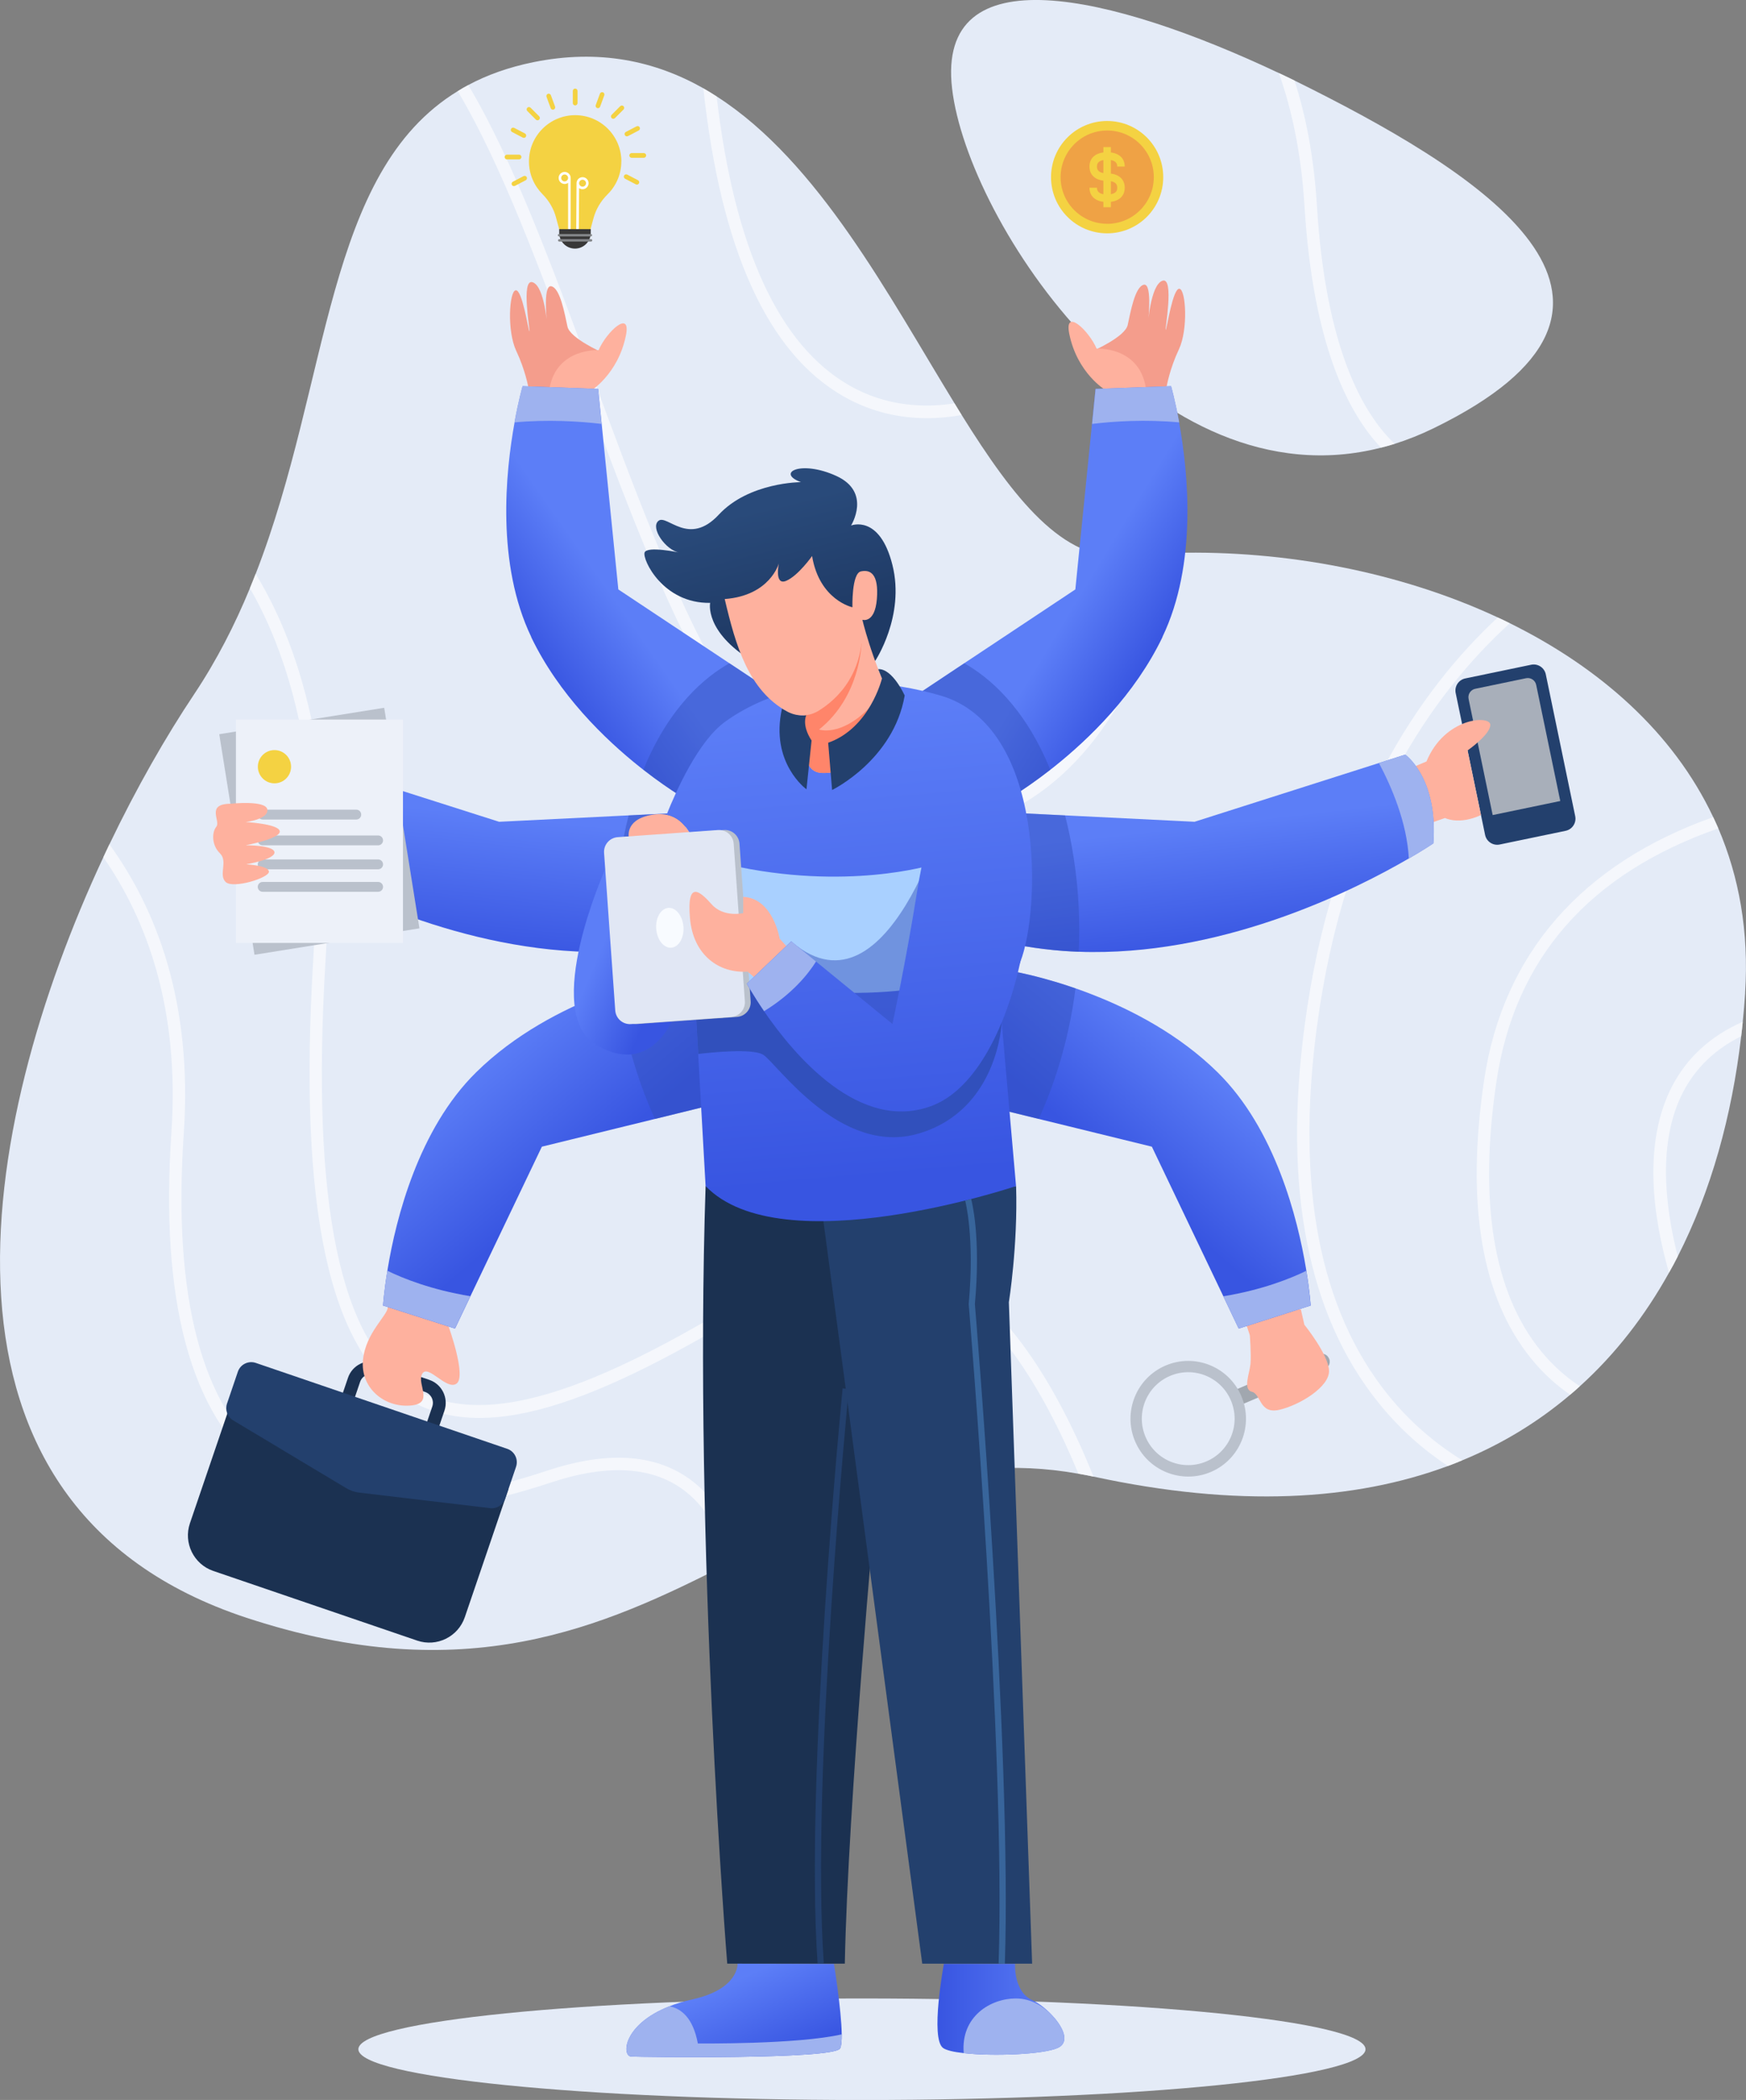 <svg width="406" height="488" viewBox="0 0 406 488" fill="none" xmlns="http://www.w3.org/2000/svg">
<rect x="0" y="0" width="406" height="488" fill="#808080" stroke="none"/>
<g clip-path="url(#clip0_1792_1456)">
<path d="M405.805 230.74C405.659 232.982 405.476 235.237 405.245 237.455C405.147 238.577 405.013 239.686 404.879 240.807C402.724 259.308 397.9 276.749 390.13 291.971C389.484 293.263 388.802 294.519 388.096 295.762C382.554 305.719 375.685 314.641 367.366 322.148C366.623 322.831 365.868 323.489 365.113 324.123C357.817 330.314 349.474 335.47 340.034 339.358C338.926 339.821 337.818 340.259 336.685 340.686H336.673C314.956 348.754 287.71 350.375 254.301 343.148C254.277 343.148 254.24 343.136 254.216 343.136C253.059 342.892 251.914 342.66 250.781 342.478C219.808 336.944 196.764 349.303 172.307 361.856C171.418 362.307 170.541 362.758 169.64 363.209C140.152 378.249 108.12 392.667 57.306 375.945C-21.095 350.132 -5.286 262.026 24.031 199.21C24.494 198.198 24.968 197.211 25.444 196.212C31.716 183.122 38.537 171.214 45.138 161.342C50.424 153.42 54.638 145.133 58.122 136.674C58.585 135.565 59.023 134.456 59.462 133.335C76.915 88.52 75.405 40.098 106.451 21.17C107.243 20.671 108.059 20.195 108.899 19.756C113.284 17.404 118.278 15.625 124.002 14.455C139.263 11.347 152.247 14.126 163.55 20.512C164.597 21.122 165.633 21.731 166.643 22.401C190.43 37.66 206.727 68.922 221.952 93.712C222.5 94.638 223.06 95.528 223.608 96.418C235.727 115.845 247.273 130.592 261.548 129.203C264.435 128.911 267.358 128.716 270.293 128.582C271.316 128.533 272.327 128.508 273.338 128.484C298.733 127.85 325.48 132.872 348.256 143.475C349.206 143.902 350.144 144.353 351.057 144.816C371.848 155.066 389.034 170.093 398.363 189.862C398.777 190.727 399.167 191.605 399.557 192.482C404.392 203.756 406.706 216.517 405.793 230.728L405.805 230.74Z" fill="#E4EBF7"/>
<path d="M333.421 99.49C330.352 100.989 327.319 102.195 324.298 103.146C323.239 103.475 322.179 103.78 321.131 104.036C268.503 117.467 225.033 51.701 221.391 20.586C217.713 -10.92 258.357 -1.438 297.357 16.966C298.575 17.539 299.792 18.111 300.998 18.709C302.253 19.33 303.519 19.952 304.774 20.586C346.745 41.707 391.421 71.177 333.421 99.49Z" fill="#E4EBF7"/>
<path opacity="0.62" d="M254.289 343.148C254.289 343.148 254.228 343.136 254.204 343.136C253.047 342.892 251.902 342.661 250.769 342.478C242.743 323.099 231.074 303.574 215.155 296.505C204.303 291.679 192.404 293.178 179.785 300.978C142.795 323.855 114.197 336.737 94.953 325.22C76.562 314.214 69.339 280.807 72.835 223.049C75.052 186.437 70.107 157.491 58.097 136.674C58.56 135.565 58.999 134.456 59.437 133.335C72.579 154.798 78.023 184.926 75.697 223.22C72.275 279.784 79.047 312.337 96.427 322.734C115.476 334.154 147.034 317.834 178.263 298.516C191.734 290.18 204.535 288.608 216.3 293.848C233.681 301.576 246.031 322.697 254.277 343.136L254.289 343.148Z" fill="white"/>
<path opacity="0.62" d="M172.295 361.845C171.406 362.296 170.529 362.747 169.627 363.198C167.752 356.86 164.634 350.742 159.518 346.683C152.113 340.809 141.577 340.077 128.204 344.489C98.607 354.3 76.026 353.374 61.069 341.771C44.334 328.804 37.197 302.319 39.864 263.099C41.801 234.446 34.164 213.787 24.018 199.198C24.481 198.187 24.956 197.2 25.431 196.2C36.369 211.289 44.797 232.946 42.739 263.294C40.132 301.491 46.916 327.134 62.835 339.492C76.976 350.474 98.68 351.241 127.291 341.747C141.651 336.994 153.087 337.908 161.309 344.428C166.85 348.828 170.249 355.227 172.283 361.833L172.295 361.845Z" fill="white"/>
<path opacity="0.62" d="M306.187 238.857C301.327 275.689 306.869 304.343 322.666 324.038C328.074 330.79 334.164 335.726 340.034 339.358C338.926 339.821 337.818 340.26 336.685 340.687H336.673C331.18 337.042 325.565 332.24 320.474 325.891C304.129 305.561 298.367 276.164 303.349 238.492C309.804 189.582 330.144 160.331 348.268 143.5C349.218 143.927 350.156 144.378 351.069 144.841C333.128 161.172 312.654 190.009 306.187 238.87V238.857Z" fill="white"/>
<path opacity="0.62" d="M347.964 251.374C343.81 279.333 347.269 300.394 358.304 313.946C361.179 317.469 364.321 320.15 367.366 322.149C366.623 322.831 365.868 323.49 365.113 324.123C362.068 322.027 358.95 319.297 356.075 315.762C344.504 301.551 340.826 279.747 345.113 250.948C349.486 221.673 367.829 200.697 398.375 189.887C398.79 190.752 399.179 191.63 399.569 192.507C369.57 202.964 352.214 222.745 347.964 251.374Z" fill="white"/>
<path opacity="0.62" d="M405.245 237.456C405.147 238.577 405.013 239.686 404.88 240.807C398.802 243.83 394.295 248.169 391.384 253.763C385.465 265.171 387.085 280.052 390.13 291.972C390.13 291.972 390.13 291.976 390.13 291.984C389.484 293.264 388.802 294.519 388.096 295.762C384.418 282.965 381.908 265.768 388.814 252.434C392.286 245.755 397.779 240.746 405.233 237.443L405.245 237.456Z" fill="white"/>
<path opacity="0.62" d="M273.35 128.496C271.816 135.346 269.599 143.097 266.432 150.775C254.764 179.088 235.435 193.957 210.43 193.957C209.431 193.957 208.457 193.945 207.446 193.896C173.403 192.324 153.83 139.221 134.915 87.874C125.634 62.706 116.646 38.318 106.439 21.182C107.231 20.683 108.047 20.207 108.887 19.769C119.301 37.209 128.314 61.67 137.607 86.875C156.205 137.357 175.449 189.545 207.592 191.02C248.321 192.896 264.228 154.493 270.293 128.606C271.316 128.557 272.327 128.533 273.338 128.508L273.35 128.496Z" fill="white"/>
<path opacity="0.62" d="M223.608 96.443C221.148 96.894 218.432 97.174 215.545 97.174C209.528 97.174 202.781 95.906 196.106 92.092C178.519 82.037 167.606 58.015 163.55 20.537C164.597 21.146 165.632 21.756 166.643 22.426C170.76 57.661 181.113 80.209 197.531 89.593C206.118 94.505 214.997 94.81 221.952 93.737C222.5 94.663 223.06 95.553 223.608 96.443Z" fill="white"/>
<path opacity="0.62" d="M324.298 103.146C323.239 103.475 322.179 103.78 321.131 104.036C313.531 96.089 305.31 80.111 303.337 47.923C302.594 35.65 300.389 25.448 297.369 16.966C298.587 17.539 299.805 18.111 301.01 18.709C303.654 26.911 305.529 36.515 306.223 47.752C308.233 80.769 316.844 96.052 324.31 103.146H324.298Z" fill="white"/>
<path d="M200.43 488.013C265.101 488.013 317.526 482.731 317.526 476.215C317.526 469.699 265.101 464.417 200.43 464.417C135.76 464.417 83.334 469.699 83.334 476.215C83.334 482.731 135.76 488.013 200.43 488.013Z" fill="#E4EBF7"/>
<path d="M60.533 195.98C60.533 195.98 62.58 197.382 66.246 199.502C78.255 206.498 107.693 221.428 139.945 221.245C140.969 221.245 141.992 221.221 143.015 221.172C144.172 221.124 145.317 221.075 146.474 220.99C149.567 220.758 152.661 220.38 155.779 219.856L159.823 188.814L149.117 189.338L146.181 189.484L144.44 189.569L116.061 190.971L73.2 177.321L67.074 175.358C67.074 175.358 59.401 180.733 60.546 195.992L60.533 195.98Z" fill="url(#paint0_linear_1792_1456)"/>
<path d="M60.533 195.98C60.533 195.98 62.58 197.382 66.246 199.502C66.672 191.081 70.289 182.756 73.2 177.296L67.074 175.334C67.074 175.334 59.401 180.709 60.546 195.968L60.533 195.98Z" fill="#FAFCFF" stroke="#0C6BF4" stroke-width="1.18" stroke-miterlimit="10"/>
<path opacity="0.47" d="M143.015 221.185C144.172 221.136 145.317 221.087 146.474 221.002C149.567 220.77 152.661 220.393 155.779 219.869L159.823 188.826L149.117 189.35L146.181 189.497C145.39 192.592 144.696 195.919 144.147 199.527C142.966 207.23 142.686 214.482 143.015 221.197V221.185Z" fill="#3150BC"/>
<path d="M89.338 164.479L50.984 170.619L59.18 221.875L97.533 215.735L89.338 164.479Z" fill="#BAC1CC"/>
<path d="M93.699 167.217H54.858V219.125H93.699V167.217Z" fill="#EDF1F9"/>
<path d="M67.683 178.174C67.683 180.307 65.953 182.038 63.822 182.038C61.691 182.038 59.961 180.307 59.961 178.174C59.961 176.041 61.691 174.311 63.822 174.311C65.953 174.311 67.683 176.041 67.683 178.174Z" fill="#F4D242"/>
<path d="M82.847 190.448H61.081C60.448 190.448 59.937 189.936 59.937 189.302C59.937 188.668 60.448 188.156 61.081 188.156H82.847C83.48 188.156 83.992 188.668 83.992 189.302C83.992 189.936 83.48 190.448 82.847 190.448Z" fill="#BAC1CC"/>
<path d="M87.926 196.444H61.081C60.448 196.444 59.937 195.932 59.937 195.298C59.937 194.664 60.448 194.152 61.081 194.152H87.926C88.559 194.152 89.071 194.664 89.071 195.298C89.071 195.932 88.559 196.444 87.926 196.444Z" fill="#BAC1CC"/>
<path d="M87.926 202.013H61.081C60.448 202.013 59.937 201.501 59.937 200.867C59.937 200.234 60.448 199.722 61.081 199.722H87.926C88.559 199.722 89.071 200.234 89.071 200.867C89.071 201.501 88.559 202.013 87.926 202.013Z" fill="#BAC1CC"/>
<path d="M87.926 207.242H61.081C60.448 207.242 59.937 206.731 59.937 206.097C59.937 205.463 60.448 204.951 61.081 204.951H87.926C88.559 204.951 89.071 205.463 89.071 206.097C89.071 206.731 88.559 207.242 87.926 207.242Z" fill="#BAC1CC"/>
<path d="M53.591 186.779C53.591 186.779 61.922 185.877 62.166 188.156C62.409 190.435 57.135 191.032 57.135 191.032C57.135 191.032 64.808 191.447 65.052 193.165C65.296 194.883 57.135 196.431 57.135 196.431C57.135 196.431 63.676 196.383 63.822 198.052C63.968 199.722 57.257 200.855 57.257 200.855C57.257 200.855 62.409 201.111 62.531 202.55C62.653 203.988 54.139 206.633 52.458 204.951C50.777 203.269 53.055 200.149 51.143 198.296C49.218 196.444 49.218 193.433 50.302 192.117C51.386 190.801 47.781 186.827 53.603 186.779H53.591Z" fill="#FEB19E"/>
<path d="M100.727 335.518L78.304 327.864L80.922 320.174C81.921 317.224 85.136 315.652 88.084 316.651L99.825 320.661C102.773 321.673 104.344 324.878 103.345 327.828L100.727 335.518ZM82.079 326.012L98.863 331.74L100.52 326.865C100.995 325.475 100.252 323.952 98.863 323.476L87.122 319.467C85.733 318.991 84.211 319.735 83.736 321.124L82.079 325.999V326.012Z" fill="#1B3151"/>
<path d="M54.323 324.195L118.241 346.019L108.082 375.814C106.528 380.37 101.565 382.809 97.012 381.255L49.601 365.067C45.047 363.512 42.61 358.546 44.163 353.99L54.323 324.195Z" fill="#1B3151"/>
<path d="M113.978 350.473L83.541 346.865C82.469 346.743 81.434 346.39 80.508 345.829L54.212 330.07C52.885 329.278 52.288 327.657 52.787 326.182L55.308 318.772C55.893 317.054 57.756 316.14 59.486 316.725L117.949 336.688C119.666 337.273 120.58 339.138 119.995 340.869L117.474 348.279C116.974 349.741 115.513 350.668 113.978 350.485V350.473Z" fill="#23406D"/>
<path d="M104.32 308.279C104.32 308.279 108.509 319.82 106.171 321.527C103.832 323.233 99.521 316.847 98.169 319.272C96.817 321.697 101.226 326.292 95.197 326.646C89.168 327.011 83.772 322.416 84.406 316.03C85.039 309.644 90.191 305.67 90.179 303.745L91.421 299.747L105.27 304.427L104.32 308.266V308.279Z" fill="#FEB19E"/>
<path d="M89.071 303.391L105.806 308.741L109.325 301.356L109.386 301.221L126 266.474L143.538 262.172L151.066 260.331L152.284 260.027L161.223 257.833L168.543 256.029L159.311 225.535C159.311 225.535 156.169 226.023 151.285 227.351C149.543 227.826 147.57 228.399 145.438 229.106C144.89 229.289 144.318 229.484 143.745 229.679C142.564 230.081 141.346 230.544 140.079 231.032C130.774 234.627 119.69 240.356 110.702 249.204C97.304 262.391 92.079 283.208 90.155 294.811C90.13 294.969 90.094 295.128 90.082 295.286C89.278 300.21 89.071 303.367 89.071 303.367V303.391Z" fill="url(#paint1_linear_1792_1456)"/>
<path opacity="0.47" d="M145.438 229.13C144.89 229.313 144.318 229.508 143.745 229.703C145.39 242.585 149.068 252.969 152.296 260.038L161.236 257.845L168.556 256.041L159.323 225.547C159.323 225.547 156.181 226.034 151.297 227.363C149.555 227.838 147.582 228.411 145.451 229.118L145.438 229.13Z" fill="#3150BC"/>
<path d="M90.069 295.31C89.265 300.234 89.058 303.391 89.058 303.391L105.793 308.741L109.313 301.355L109.374 301.221C100.264 299.722 93.662 297.065 90.069 295.298V295.31Z" fill="#9EB2EF"/>
<path d="M356.047 154.476L340.723 157.66C339.169 157.983 338.17 159.506 338.493 161.061L345.332 194.021C345.655 195.576 347.177 196.576 348.731 196.253L364.055 193.069C365.61 192.746 366.608 191.223 366.285 189.668L359.446 156.708C359.123 155.153 357.602 154.153 356.047 154.476Z" fill="#23406D"/>
<path d="M343.045 160.065L354.851 157.612C355.936 157.387 356.988 158.077 357.213 159.163L362.812 186.144L347.094 189.41L341.495 162.429C341.27 161.343 341.96 160.291 343.045 160.065Z" fill="#A8AFBA"/>
<path d="M332.154 191.434L336.015 190.093C336.015 190.093 339.231 191.787 344.37 189.41L341.252 174.395C341.252 174.395 346.624 170.653 346.538 168.411C346.453 166.156 335.93 166.704 331.703 176.954L327.026 178.929L332.154 191.434Z" fill="#FEB19E"/>
<path d="M333.299 195.979C333.299 195.979 331.253 197.381 327.587 199.501C315.577 206.497 286.139 221.427 253.887 221.245C252.864 221.245 251.841 221.22 250.818 221.171C249.673 221.123 248.516 221.074 247.359 220.989C244.265 220.757 241.171 220.379 238.053 219.855L234.01 188.813L244.716 189.337L247.651 189.483L249.393 189.568L277.771 190.97L320.632 177.32L326.758 175.357C326.758 175.357 334.432 180.732 333.287 195.991L333.299 195.979Z" fill="url(#paint2_linear_1792_1456)"/>
<path opacity="0.47" d="M250.83 221.184C249.685 221.135 248.528 221.086 247.371 221.001C244.277 220.769 241.184 220.392 238.066 219.868L234.022 188.825L244.728 189.349L247.663 189.496C248.455 192.591 249.149 195.919 249.697 199.526C250.879 207.229 251.159 214.481 250.83 221.196V221.184Z" fill="#3150BC"/>
<path d="M326.771 175.357L320.644 177.32C323.555 182.78 327.16 191.104 327.599 199.526C331.265 197.393 333.311 196.004 333.311 196.004C334.444 180.744 326.783 175.37 326.783 175.37L326.771 175.357Z" fill="#9EB2EF"/>
<path d="M309.061 315.712C309.463 316.663 309.025 317.748 308.075 318.15L288.502 326.499L287.04 323.074L306.613 314.725C307.563 314.323 308.647 314.762 309.049 315.712H309.061Z" fill="#A1A7AF"/>
<path d="M263.948 334.957C266.858 341.794 274.751 344.963 281.572 342.062C288.392 339.149 291.559 331.264 288.648 324.426C285.737 317.601 277.857 314.432 271.036 317.333C264.215 320.246 261.049 328.131 263.948 334.957ZM286.224 325.45C288.563 330.947 286.005 337.284 280.524 339.612C275.043 341.94 268.71 339.405 266.371 333.908C264.033 328.424 266.591 322.074 272.071 319.746C277.552 317.406 283.898 319.966 286.224 325.45Z" fill="#BAC1CC"/>
<path d="M289.281 306.231L290.621 310.277C290.621 310.277 290.974 314.713 290.78 316.932C290.585 319.15 288.94 322.891 291.108 323.428C293.264 323.964 292.801 328.693 297.478 327.62C302.143 326.56 309.22 322.294 309.037 318.492C308.866 314.701 303.3 307.84 303.3 307.84L302.484 304.244L289.294 306.231H289.281Z" fill="#FEB19E"/>
<path d="M304.774 303.391L288.039 308.741L284.519 301.356L284.458 301.221L267.845 266.474L250.306 262.172L242.779 260.331L241.561 260.027L232.621 257.833L225.301 256.029L234.533 225.535C234.533 225.535 237.676 226.023 242.56 227.351C244.301 227.826 246.275 228.399 248.406 229.106C248.954 229.289 249.527 229.484 250.099 229.679C251.28 230.081 252.498 230.544 253.765 231.032C263.07 234.627 274.154 240.356 283.143 249.204C296.54 262.391 301.766 283.208 303.69 294.811C303.714 294.969 303.751 295.128 303.763 295.286C304.567 300.21 304.774 303.367 304.774 303.367V303.391Z" fill="url(#paint3_linear_1792_1456)"/>
<path opacity="0.47" d="M248.394 229.13C248.942 229.313 249.515 229.508 250.087 229.703C248.443 242.585 244.764 252.969 241.537 260.038L232.597 257.845L225.277 256.041L234.509 225.547C234.509 225.547 237.651 226.034 242.536 227.363C244.277 227.838 246.25 228.411 248.382 229.118L248.394 229.13Z" fill="#3150BC"/>
<path d="M284.446 301.233L284.507 301.367L288.027 308.753L304.762 303.403C304.762 303.403 304.555 300.246 303.751 295.322C300.158 297.077 293.544 299.746 284.446 301.246V301.233Z" fill="#9EB2EF"/>
<path d="M139.97 81.877C139.97 81.877 132.577 78.623 131.955 75.906C131.346 73.188 130.299 66.935 128.18 66.521C126.06 66.106 127.291 76.174 127.291 76.174C127.291 76.174 126.73 66.606 123.868 65.595C121.018 64.595 123.393 77.429 123.101 77.002C122.808 76.564 121.444 67.276 119.922 67.459C118.399 67.642 117.876 76.954 120.032 81.512C122.187 86.07 122.882 90.129 122.882 90.129L136.267 91.018L139.958 81.877H139.97Z" fill="#F49D8C"/>
<path d="M137.193 90.969C137.193 90.969 143.709 87.069 145.548 77.941C146.778 71.822 141.066 77.039 139.19 81.377C139.19 81.377 129.434 80.793 127.766 90.311L137.193 90.957V90.969Z" fill="#FEB19E"/>
<path d="M123.515 148.045C129.934 161.39 140.554 171.714 148.873 178.319C149.056 178.466 149.239 178.587 149.409 178.734C149.482 178.795 149.543 178.831 149.616 178.892C156.23 184.048 161.26 186.778 161.26 186.778L180.285 161.22L174 157.039L171.235 155.199L169.627 154.139L143.782 136.978L139.909 98.501L139.093 90.384L121.53 89.738C121.53 89.738 120.604 92.968 119.654 98.16C117.535 109.738 115.391 131.079 123.539 148.033L123.515 148.045Z" fill="url(#paint4_linear_1792_1456)"/>
<path opacity="0.47" d="M161.236 186.778L180.26 161.22L173.976 157.039L171.211 155.199L169.603 154.139C164.11 157.222 155.609 164.12 149.604 178.892C156.218 184.048 161.248 186.778 161.248 186.778H161.236Z" fill="#3150BC"/>
<path d="M119.63 98.16C127.437 97.441 134.708 97.904 139.884 98.513L139.068 90.384L121.505 89.738C121.505 89.738 120.567 92.968 119.63 98.16Z" fill="#9EB2EF"/>
<path d="M144.488 37.514C144.488 31.579 139.677 26.765 133.746 26.765C127.814 26.765 122.979 31.615 123.003 37.551C123.003 40.5 124.209 43.169 126.134 45.107C127.632 46.619 128.74 48.471 129.288 50.531L130.153 53.736H137.193L138.009 50.702C138.581 48.605 139.714 46.704 141.261 45.18C143.246 43.23 144.476 40.513 144.476 37.514H144.488Z" fill="#F4D242"/>
<path d="M131.298 39.952C130.53 39.952 129.897 40.586 129.897 41.354C129.897 42.122 130.53 42.755 131.298 42.755C131.59 42.755 131.87 42.658 132.102 42.499V53.737H132.698V41.354C132.698 40.586 132.077 39.952 131.298 39.952ZM131.298 42.158C130.859 42.158 130.494 41.792 130.494 41.354C130.494 40.915 130.859 40.549 131.298 40.549C131.736 40.549 132.102 40.915 132.102 41.354C132.102 41.792 131.736 42.158 131.298 42.158Z" fill="white"/>
<path d="M135.463 41.171C134.696 41.171 134.063 41.805 134.063 42.572L133.99 53.736H134.586L134.659 43.718C134.891 43.877 135.159 43.974 135.463 43.974C136.231 43.974 136.864 43.34 136.864 42.572C136.864 41.805 136.231 41.171 135.463 41.171ZM135.463 43.377C135.025 43.377 134.659 43.011 134.659 42.572C134.659 42.134 135.025 41.768 135.463 41.768C135.902 41.768 136.267 42.134 136.267 42.572C136.267 43.011 135.902 43.377 135.463 43.377Z" fill="white"/>
<path d="M133.697 57.771C131.675 57.771 130.031 56.125 130.031 54.102V53.249H137.363V54.102C137.363 56.125 135.719 57.771 133.697 57.771Z" fill="#383838"/>
<path d="M137.388 54.943H129.995C129.836 54.943 129.714 54.821 129.714 54.662C129.714 54.504 129.836 54.382 129.995 54.382H137.388C137.546 54.382 137.668 54.504 137.668 54.662C137.668 54.821 137.546 54.943 137.388 54.943Z" fill="#838689"/>
<path d="M137.436 56.137H130.043C129.885 56.137 129.763 56.015 129.763 55.856C129.763 55.698 129.885 55.576 130.043 55.576H137.436C137.595 55.576 137.717 55.698 137.717 55.856C137.717 56.015 137.595 56.137 137.436 56.137Z" fill="#838689"/>
<path d="M120.701 37.038H117.888C117.583 37.038 117.34 36.795 117.34 36.49C117.34 36.185 117.583 35.941 117.888 35.941H120.701C121.006 35.941 121.249 36.185 121.249 36.49C121.249 36.795 121.006 37.038 120.701 37.038Z" fill="#F4D242"/>
<path d="M121.566 31.981L119.069 30.677C118.801 30.543 118.704 30.214 118.838 29.946C118.972 29.677 119.301 29.58 119.569 29.714L122.066 31.018C122.333 31.152 122.431 31.481 122.297 31.749C122.163 32.018 121.834 32.115 121.566 31.981Z" fill="#F4D242"/>
<path d="M121.749 40.926L119.252 42.23C118.984 42.364 118.887 42.693 119.021 42.961C119.155 43.23 119.483 43.327 119.751 43.193L122.248 41.889C122.516 41.755 122.614 41.426 122.48 41.158C122.346 40.889 122.017 40.792 121.749 40.926Z" fill="#F4D242"/>
<path d="M124.611 27.8L122.614 25.801C122.407 25.594 122.407 25.241 122.614 25.033C122.821 24.826 123.174 24.826 123.381 25.033L125.378 27.032C125.585 27.239 125.585 27.593 125.378 27.8C125.171 28.007 124.818 28.007 124.611 27.8Z" fill="#F4D242"/>
<path d="M128.058 25.144L127.084 22.499C126.986 22.218 127.12 21.902 127.4 21.804C127.68 21.707 127.997 21.841 128.094 22.121L129.069 24.766C129.166 25.046 129.032 25.363 128.752 25.46C128.472 25.558 128.155 25.424 128.058 25.144Z" fill="#F4D242"/>
<path d="M146.888 36.673H149.701C150.006 36.673 150.249 36.429 150.249 36.125C150.249 35.82 150.006 35.576 149.701 35.576H146.888C146.583 35.576 146.34 35.82 146.34 36.125C146.34 36.429 146.583 36.673 146.888 36.673Z" fill="#F4D242"/>
<path d="M146.023 31.628L148.52 30.323C148.788 30.189 148.885 29.86 148.751 29.592C148.617 29.324 148.289 29.227 148.021 29.361L145.524 30.665C145.256 30.799 145.158 31.128 145.292 31.396C145.426 31.664 145.755 31.762 146.023 31.628Z" fill="#F4D242"/>
<path d="M145.853 40.574L148.349 41.878C148.617 42.012 148.715 42.341 148.581 42.609C148.447 42.877 148.118 42.974 147.85 42.84L145.353 41.536C145.085 41.402 144.988 41.073 145.122 40.805C145.256 40.537 145.585 40.439 145.853 40.574Z" fill="#F4D242"/>
<path d="M142.99 27.446L144.988 25.448C145.195 25.24 145.195 24.887 144.988 24.68C144.781 24.473 144.428 24.473 144.22 24.68L142.223 26.679C142.016 26.886 142.016 27.239 142.223 27.446C142.43 27.654 142.783 27.654 142.99 27.446Z" fill="#F4D242"/>
<path d="M139.543 24.79L140.518 22.145C140.615 21.865 140.481 21.548 140.201 21.451C139.921 21.353 139.604 21.487 139.507 21.767L138.533 24.412C138.435 24.692 138.569 25.009 138.849 25.107C139.129 25.204 139.446 25.07 139.543 24.79Z" fill="#F4D242"/>
<path d="M133.198 23.949V21.133C133.198 20.829 133.441 20.585 133.746 20.585C134.05 20.585 134.294 20.829 134.294 21.133V23.949C134.294 24.253 134.05 24.497 133.746 24.497C133.441 24.497 133.198 24.253 133.198 23.949Z" fill="#F4D242"/>
<path d="M254.204 81.524C254.204 81.524 261.597 78.27 262.218 75.552C262.827 72.834 263.874 66.582 265.994 66.167C268.113 65.753 266.883 75.82 266.883 75.82C266.883 75.82 267.455 66.253 270.305 65.241C273.155 64.242 270.78 77.075 271.073 76.649C271.365 76.21 272.729 66.923 274.252 67.106C275.774 67.289 276.298 76.6 274.142 81.158C271.986 85.717 271.292 89.775 271.292 89.775L257.906 90.665L254.216 81.524H254.204Z" fill="#F49D8C"/>
<path d="M256.993 90.604C256.993 90.604 250.477 86.704 248.638 77.575C247.407 71.457 253.12 76.673 254.995 81.012C254.995 81.012 264.751 80.427 266.42 89.946L256.993 90.592V90.604Z" fill="#FEB19E"/>
<path d="M270.318 148.045C263.899 161.39 253.278 171.714 244.959 178.319C244.777 178.466 244.594 178.587 244.423 178.734C244.35 178.795 244.289 178.831 244.216 178.892C237.603 184.048 232.572 186.778 232.572 186.778L213.548 161.22L219.832 157.039L222.597 155.199L224.205 154.139L250.05 136.978L253.924 98.501L254.74 90.384L272.303 89.738C272.303 89.738 273.228 92.968 274.178 98.16C276.298 109.738 278.441 131.079 270.293 148.033L270.318 148.045Z" fill="url(#paint5_linear_1792_1456)"/>
<path opacity="0.47" d="M232.597 186.779L213.572 161.221L219.857 157.04L222.622 155.2L224.229 154.14C229.722 157.223 238.224 164.121 244.228 178.893C237.615 184.049 232.585 186.779 232.585 186.779H232.597Z" fill="#3150BC"/>
<path d="M254.764 90.384L253.948 98.513C259.124 97.892 266.396 97.429 274.203 98.16C273.253 92.968 272.327 89.738 272.327 89.738L254.764 90.384Z" fill="#9EB2EF"/>
<path d="M257.444 52.773C263.847 52.773 269.039 47.578 269.039 41.17C269.039 34.762 263.847 29.567 257.444 29.567C251.04 29.567 245.848 34.762 245.848 41.17C245.848 47.578 251.04 52.773 257.444 52.773Z" fill="#EFA245"/>
<path d="M257.443 28.117C250.245 28.117 244.399 33.955 244.399 41.17C244.399 48.386 250.233 54.224 257.443 54.224C264.654 54.224 270.488 48.386 270.488 41.17C270.488 33.955 264.654 28.117 257.443 28.117ZM257.443 52.005C256.323 52.005 255.239 51.835 254.228 51.518C250.842 50.457 248.15 47.776 247.103 44.388C246.786 43.364 246.616 42.292 246.616 41.17C246.616 40.792 246.64 40.427 246.677 40.061C247.127 35.698 250.172 32.078 254.24 30.811C255.263 30.494 256.335 30.323 257.456 30.323C263.436 30.323 268.296 35.186 268.296 41.17C268.296 47.154 263.436 52.017 257.456 52.017L257.443 52.005Z" fill="#F4D242"/>
<path d="M258.308 40.342V37.197C259.794 37.453 259.794 38.38 259.794 38.709H261.536C261.536 36.868 260.342 35.686 258.308 35.43V34.175H256.567V35.43C254.52 35.686 253.339 36.868 253.339 38.709C253.339 40.549 254.533 41.731 256.567 41.987V45.132C255.081 44.876 255.081 43.949 255.081 43.62H253.339C253.339 45.461 254.533 46.643 256.567 46.899V48.154H258.308V46.899C260.354 46.643 261.536 45.461 261.536 43.62C261.536 41.78 260.342 40.598 258.308 40.342ZM255.081 38.709C255.081 38.38 255.081 37.453 256.567 37.197V40.22C255.081 39.964 255.081 39.038 255.081 38.709ZM258.308 45.132V42.109C259.794 42.365 259.794 43.291 259.794 43.62C259.794 43.949 259.794 44.876 258.308 45.132Z" fill="#F4D242"/>
<path d="M196.447 456.323H169.104C169.104 456.323 161.297 359.857 164.074 275.627H198.603L203.67 348.62C203.67 348.62 197.166 419.248 196.447 456.323Z" fill="#1B3151"/>
<path d="M190.126 456.373C187.057 413.252 195.85 323.538 195.936 322.636L197.373 322.782C197.288 323.684 188.506 413.276 191.563 456.275L190.126 456.373Z" fill="#23406D"/>
<path d="M195.729 472.753C195.741 474.276 195.643 475.459 195.363 476.007C194.036 478.64 149.433 478.042 146.803 477.921C144.501 477.823 144.842 470.462 155.669 466.232C157.241 465.611 159.031 465.062 161.077 464.611C171.869 462.21 171.503 456.336 171.503 456.336L193.926 456.397C193.926 456.397 195.656 467.025 195.729 472.765V472.753Z" fill="url(#paint6_linear_1792_1456)"/>
<path d="M195.729 472.753C195.741 474.276 195.643 475.459 195.363 476.007C194.036 478.64 149.433 478.042 146.803 477.921C144.501 477.823 144.842 470.462 155.669 466.232C158.3 466.732 161.138 468.792 162.271 474.874C162.271 474.874 185.461 475.13 195.729 472.753Z" fill="#9EB2EF"/>
<path d="M245.921 475.933C242.535 477.432 230.953 477.895 224.095 477.115C221.818 476.872 220.064 476.469 219.309 475.933C216.239 473.776 219.479 456.384 219.479 456.384H236.031C236.031 456.384 235.666 462.807 240.002 464.793C241.415 465.439 243.01 466.634 244.362 468.035C244.448 468.121 244.533 468.206 244.606 468.291C245.568 469.291 246.068 470.071 246.068 470.071C247.736 472.46 248.26 474.909 245.921 475.933Z" fill="url(#paint7_linear_1792_1456)"/>
<path d="M245.921 475.934C242.535 477.433 230.953 477.896 224.095 477.116C223.377 468.56 230.392 464.416 236.19 464.416C239.929 464.416 242.706 466.415 244.35 468.036C244.436 468.121 244.521 468.206 244.594 468.292C245.556 469.291 246.055 470.071 246.055 470.071C247.724 472.46 248.248 474.91 245.909 475.934H245.921Z" fill="#9EB2EF"/>
<path d="M190.845 279.088L214.449 456.335H240.002L234.594 302.635C234.594 302.635 236.701 289.496 236.275 275.639L190.845 279.088Z" fill="#23406D"/>
<path d="M233.644 456.347L232.207 456.299C233.888 406.767 225.338 304.073 225.252 303.049C226.677 287.436 224.461 279.1 224.436 279.015L225.825 278.637C225.922 278.978 228.139 287.278 226.69 303.061C226.775 303.963 235.337 406.731 233.656 456.359L233.644 456.347Z" fill="#38659B"/>
<path d="M156.827 236.041C156.827 236.041 151.662 250.435 138.715 242.878C125.768 235.322 140.725 202.013 140.725 202.013L156.827 236.041Z" fill="url(#paint8_linear_1792_1456)"/>
<path d="M146.279 194.92C146.279 194.92 145.024 190.69 151.139 189.435C157.253 188.18 159.859 192.043 161.479 195.736L146.279 194.932V194.92Z" fill="#FEB19E"/>
<path d="M237.262 223.536C232.597 235.139 232.926 237.589 232.926 237.589L236.263 275.627C236.263 275.627 181.722 293.982 164.073 275.627L162.344 244.926L161.467 229.301L161.296 228.46L154.415 195.334L161.467 195.711C160.249 192.933 158.446 190.02 155.012 189.313C157.228 183.755 162.368 172.299 168.507 167.801C176.753 161.78 193.743 154.492 218.578 161.598C243.388 168.715 241.902 211.921 237.249 223.524L237.262 223.536Z" fill="url(#paint9_linear_1792_1456)"/>
<path d="M232.926 237.589C232.926 237.589 232.183 257.882 213.718 263.39C195.254 268.899 180.504 246.827 177.386 245.06C174.792 243.61 165.474 244.56 162.356 244.926L161.479 229.301L161.309 228.46L176.874 225.535L200.43 247.778L232.938 237.565L232.926 237.589Z" fill="#3150BC"/>
<path d="M216.593 201.001C216.593 201.001 196.825 207.119 169.591 201.001V227.936C169.591 227.936 199.322 234.237 221.391 227.936L216.593 201.001Z" fill="#A9D0FF"/>
<path opacity="0.47" d="M221.391 184.242C221.391 184.242 207.811 236.577 185.339 219.879L179.042 226.887L210.393 246.376L221.391 184.254V184.242Z" fill="#3150BC"/>
<path d="M203.499 153.603C203.499 153.603 210.491 143.17 207.519 131.299C204.547 119.428 197.897 122.122 197.897 122.122C197.897 122.122 202.756 114.382 194.474 110.604C186.192 106.826 180.382 109.885 186.241 112.042C186.241 112.042 174.158 112.042 167.143 119.599C160.127 127.155 155.097 119.416 153.112 121.037C151.139 122.658 154.817 127.887 157.971 128.411C157.971 128.411 150.42 126.79 149.884 128.411C149.348 130.032 154.159 140.282 165.133 140.099C165.133 140.099 163.732 146.741 174.877 153.591C186.034 160.44 203.499 153.591 203.499 153.591V153.603Z" fill="url(#paint10_linear_1792_1456)"/>
<path d="M207.519 162.975C207.519 162.975 207.105 164.548 206.215 166.705C204.133 171.702 199.443 179.941 191.149 179.624C188.311 179.526 187.373 177.138 187.093 174.091C186.679 169.935 187.422 164.56 186.119 162.073L194.182 151.689L199.529 144.791L200.43 143.621C200.43 143.621 202.574 153.079 207.519 162.975Z" fill="#FEB19E"/>
<path d="M206.203 166.705C204.121 171.702 199.431 179.941 191.137 179.624C188.299 179.526 187.361 177.138 187.081 174.091C186.667 169.935 187.41 164.56 186.107 162.074L194.17 151.69L200.308 149.557C200.308 149.557 200.138 161.83 190.455 169.532C190.455 169.532 195.4 171.288 201.989 164.645C203.365 163.256 204.79 164.499 206.203 166.705Z" fill="#FF856A"/>
<path d="M204.206 155.492L205.083 157.674C205.083 157.674 202.294 169.191 192.574 172.604L193.488 183.585C193.488 183.585 207.762 176.662 210.369 161.635C210.369 161.635 207.543 155.297 204.181 155.504L204.206 155.492Z" fill="#23406D"/>
<path d="M188.713 172.103L187.532 183.426C187.532 183.426 179.006 177.295 181.844 164.645C181.844 164.645 185.071 166.631 187.495 166.18C187.495 166.18 186.302 168.411 188.725 172.103H188.713Z" fill="#23406D"/>
<path d="M168.519 139.209C171.065 150.056 174.073 160.464 183.05 165.352C185.364 166.607 188.128 166.546 190.37 165.157C194.718 162.475 201.344 156.321 200.442 144.011C200.442 144.011 203.414 145.096 203.901 139.209C204.376 133.334 202.367 132.311 200.186 132.786C198.006 133.261 198.213 141.122 198.213 141.122C198.213 141.122 190.54 139.477 188.835 129.215C188.835 129.215 185.595 133.81 182.806 134.98C180.017 136.15 181.101 130.933 181.101 130.933C181.101 130.933 179.091 138.404 168.543 139.209H168.519Z" fill="#FEB19E"/>
<path d="M168.3 192.88L144.986 194.536C143.1 194.67 141.681 196.308 141.814 198.195L144.411 234.8C144.545 236.687 146.182 238.108 148.067 237.974L171.381 236.318C173.267 236.184 174.687 234.546 174.553 232.659L171.956 196.054C171.823 194.167 170.186 192.746 168.3 192.88Z" fill="#BAC1CC"/>
<path d="M166.952 192.89L143.637 194.546C141.752 194.68 140.332 196.318 140.466 198.204L143.062 234.81C143.196 236.696 144.833 238.117 146.718 237.983L170.033 236.327C171.918 236.194 173.338 234.556 173.204 232.669L170.608 196.063C170.474 194.177 168.837 192.756 166.952 192.89Z" fill="#E1E7F4"/>
<path d="M158.921 215.382C159.104 217.941 157.825 220.111 156.084 220.232C154.33 220.354 152.771 218.38 152.588 215.833C152.405 213.273 153.684 211.104 155.426 210.982C157.18 210.86 158.739 212.834 158.921 215.382Z" fill="#F8FBFF"/>
<path d="M181.308 218.173C181.308 218.173 179.81 208.764 172.819 208.411V212.201C172.819 212.201 168.251 213.286 165.462 210.129C162.673 206.985 159.701 204.584 160.432 213.298C161.15 222.012 167.265 226.241 173.829 225.79L176.351 227.948L183.549 220.635L181.332 218.173H181.308Z" fill="#FEB19E"/>
<path d="M216.836 256.919C199.967 263.427 184.669 245.218 177.666 234.993C175.108 231.263 173.671 228.594 173.671 228.594L183.975 218.758L189.748 223.451L207.519 237.954C207.519 237.954 210.6 223.804 213.243 207.241C215.874 190.678 220.21 180.233 229.296 181.573C247.286 184.206 239.856 248.034 216.836 256.919Z" fill="url(#paint11_linear_1792_1456)"/>
<path d="M189.748 223.451C187.97 226.29 184.304 230.922 177.678 234.98C175.121 231.251 173.683 228.582 173.683 228.582L183.987 218.746L189.761 223.438L189.748 223.451Z" fill="#9EB2EF"/>
</g>
<defs>
<linearGradient id="paint0_linear_1792_1456" x1="106.865" y1="221.148" x2="110.219" y2="188.985" gradientUnits="userSpaceOnUse">
<stop stop-color="#3855E1"/>
<stop offset="1" stop-color="#5C7EF7"/>
</linearGradient>
<linearGradient id="paint1_linear_1792_1456" x1="132.54" y1="274.225" x2="109.503" y2="247.366" gradientUnits="userSpaceOnUse">
<stop stop-color="#3855E1"/>
<stop offset="1" stop-color="#5C7EF7"/>
</linearGradient>
<linearGradient id="paint2_linear_1792_1456" x1="287.235" y1="220.513" x2="283.869" y2="191.239" gradientUnits="userSpaceOnUse">
<stop stop-color="#3855E1"/>
<stop offset="1" stop-color="#5C7EF7"/>
</linearGradient>
<linearGradient id="paint3_linear_1792_1456" x1="261.926" y1="273.409" x2="282.878" y2="249.193" gradientUnits="userSpaceOnUse">
<stop stop-color="#3855E1"/>
<stop offset="1" stop-color="#5C7EF7"/>
</linearGradient>
<linearGradient id="paint4_linear_1792_1456" x1="122.821" y1="151.25" x2="142.012" y2="137.831" gradientUnits="userSpaceOnUse">
<stop stop-color="#3855E1"/>
<stop offset="1" stop-color="#5C7EF7"/>
</linearGradient>
<linearGradient id="paint5_linear_1792_1456" x1="270.342" y1="149.129" x2="251.383" y2="137.623" gradientUnits="userSpaceOnUse">
<stop stop-color="#3855E1"/>
<stop offset="1" stop-color="#5C7EF7"/>
</linearGradient>
<linearGradient id="paint6_linear_1792_1456" x1="176.119" y1="481.102" x2="167.657" y2="461.666" gradientUnits="userSpaceOnUse">
<stop stop-color="#3855E1"/>
<stop offset="1" stop-color="#5C7EF7"/>
</linearGradient>
<linearGradient id="paint7_linear_1792_1456" x1="217.981" y1="466.938" x2="247.493" y2="466.938" gradientUnits="userSpaceOnUse">
<stop stop-color="#3855E1"/>
<stop offset="1" stop-color="#5C7EF7"/>
</linearGradient>
<linearGradient id="paint8_linear_1792_1456" x1="153.708" y1="228.497" x2="138.956" y2="222.215" gradientUnits="userSpaceOnUse">
<stop stop-color="#3855E1"/>
<stop offset="1" stop-color="#5C7EF7"/>
</linearGradient>
<linearGradient id="paint9_linear_1792_1456" x1="203.792" y1="273.957" x2="194.194" y2="163.086" gradientUnits="userSpaceOnUse">
<stop stop-color="#3855E1"/>
<stop offset="1" stop-color="#5C7EF7"/>
</linearGradient>
<linearGradient id="paint10_linear_1792_1456" x1="182.733" y1="146.424" x2="175.77" y2="118.589" gradientUnits="userSpaceOnUse">
<stop stop-color="#1F3A65"/>
<stop offset="1" stop-color="#294A7A"/>
</linearGradient>
<linearGradient id="paint11_linear_1792_1456" x1="211.526" y1="273.287" x2="201.916" y2="162.427" gradientUnits="userSpaceOnUse">
<stop stop-color="#3855E1"/>
<stop offset="1" stop-color="#5C7EF7"/>
</linearGradient>
<clipPath id="clip0_1792_1456">
<rect width="406" height="488" fill="white"/>
</clipPath>
</defs>
</svg>
